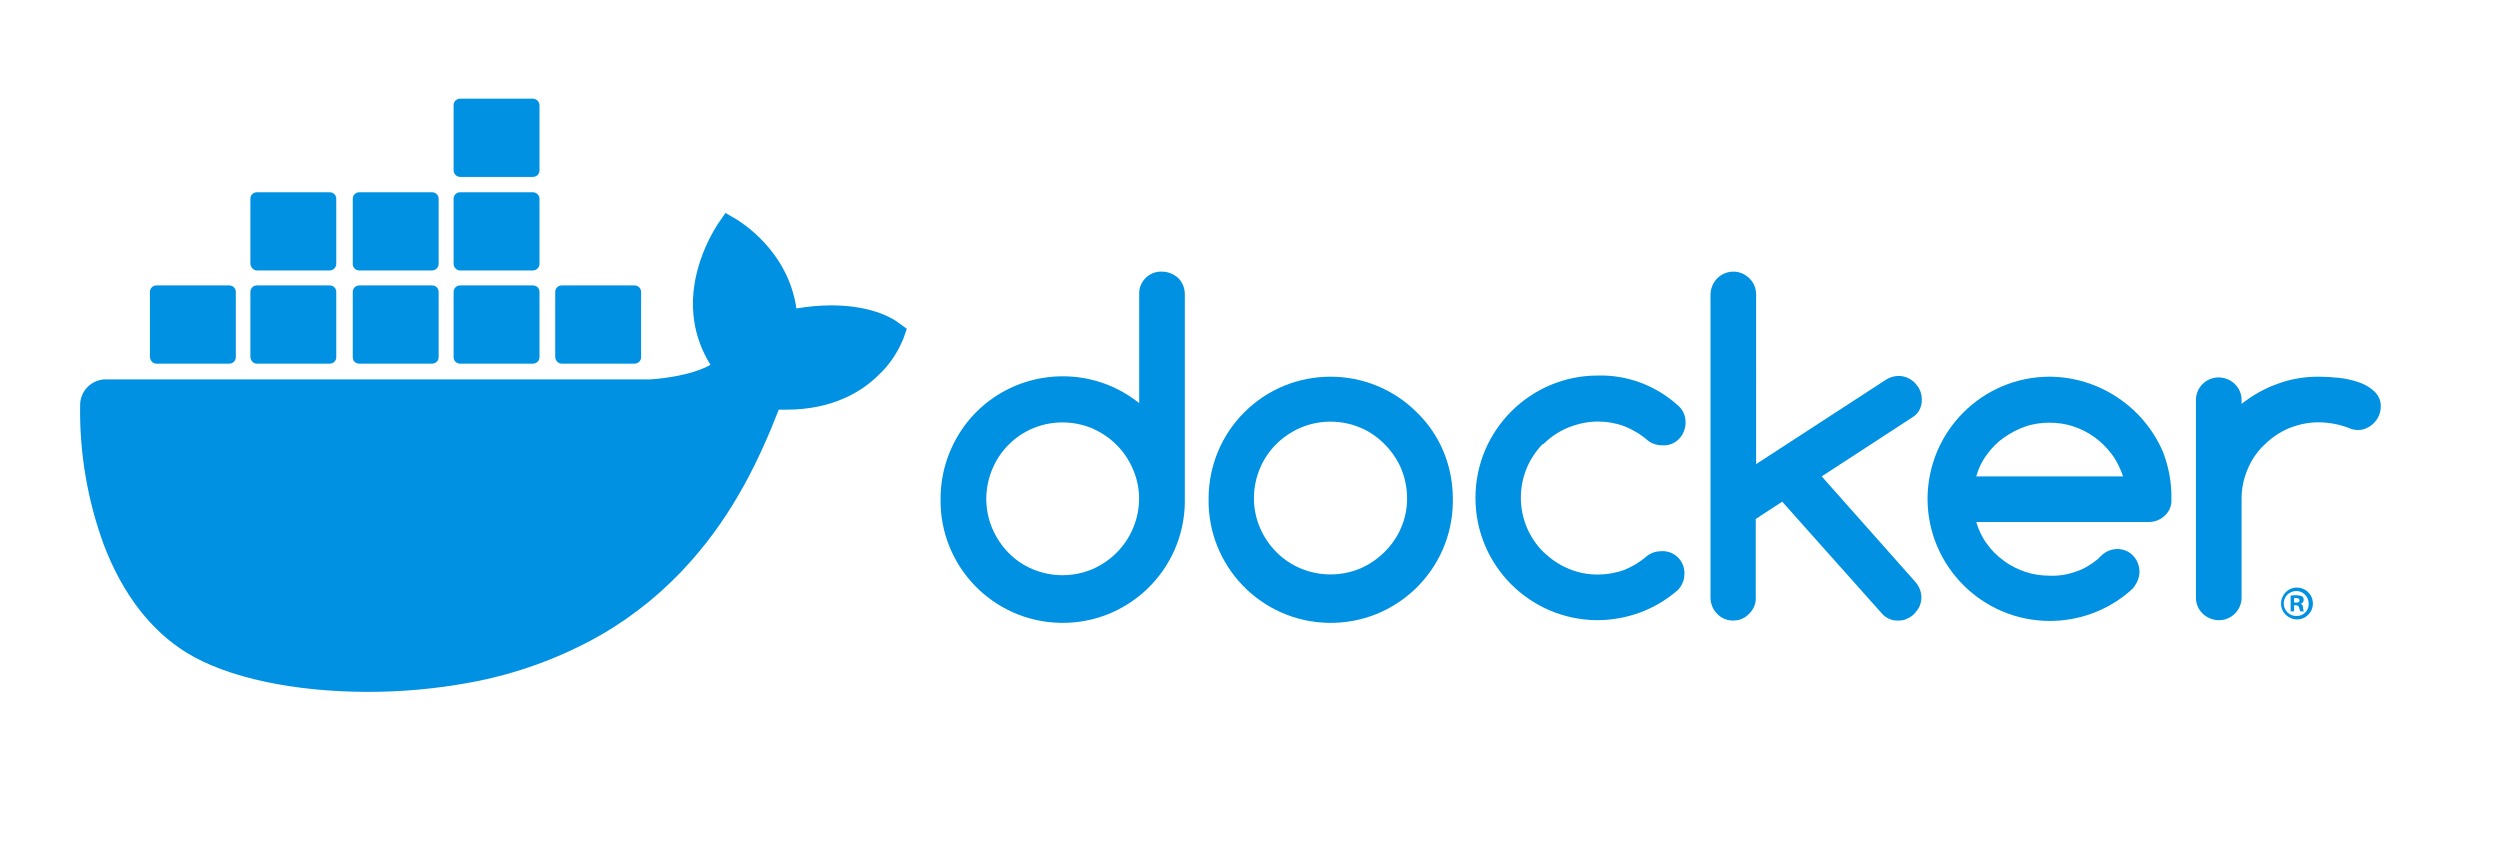 <?xml version="1.0" encoding="utf-8"?>
<!-- Generator: Adobe Illustrator 19.2.1, SVG Export Plug-In . SVG Version: 6.00 Build 0)  -->
<svg version="1.1" id="layer" xmlns="http://www.w3.org/2000/svg" xmlns:xlink="http://www.w3.org/1999/xlink" x="0px"
     y="0px" width="500px" height="170px"
     viewBox="0 0 652 100" xml:space="preserve">
<style type="text/css">
	.st0{fill:#0091E2;}
</style>
    <g transform="translate(0,-280)">
<path class="st0" d="M303,290c-3.2-0.1-5.8,2.4-5.9,5.5c0,0.1,0,0.3,0,0.4v28.4c-13.7-11-33.8-8.8-44.8,4.9c-4.5,5.7-7,12.7-7,20
	c-0.3,17.6,13.7,32.1,31.3,32.4c17.6,0.3,32.1-13.7,32.4-31.3c0-0.4,0-0.7,0-1.1v-53.3c0-1.6-0.6-3.1-1.7-4.2
	C306.1,290.6,304.6,290,303,290 M295.5,356.9c-2,4.8-5.8,8.6-10.6,10.7c-5,2.1-10.6,2.1-15.6,0c-4.8-2-8.5-5.9-10.5-10.6
	c-2.1-4.9-2.1-10.5,0-15.5c2-4.8,5.8-8.6,10.5-10.6c5-2.1,10.6-2.1,15.6,0c4.8,2.1,8.6,5.9,10.6,10.7
	C297.6,346.4,297.6,352,295.5,356.9"/>
        <path class="st0" d="M369.5,326.7c-12.4-12.4-32.6-12.4-45,0c-6,6-9.3,14.1-9.3,22.5c-0.3,17.6,13.7,32.1,31.3,32.4
	c17.6,0.3,32.1-13.7,32.4-31.3c0-0.4,0-0.7,0-1.1c0-4.2-0.8-8.3-2.4-12.2C374.9,333.1,372.5,329.6,369.5,326.7 M365.4,356.8
	c-1,2.4-2.5,4.5-4.3,6.3c-1.8,1.8-4,3.3-6.3,4.3c-5,2.1-10.6,2.1-15.6,0c-4.8-2-8.6-5.9-10.6-10.6c-2.1-4.9-2.1-10.5,0-15.5
	c2-4.8,5.8-8.5,10.6-10.6c5-2.1,10.6-2.1,15.6,0c2.4,1,4.5,2.5,6.3,4.3c1.8,1.8,3.3,4,4.3,6.3C367.5,346.4,367.5,352,365.4,356.8"/>
        <path class="st0" d="M501.2,323.2c0-0.8-0.2-1.6-0.5-2.3c-0.3-0.7-0.8-1.3-1.3-1.9c-0.5-0.5-1.2-1-1.9-1.3c-0.7-0.3-1.5-0.5-2.3-0.5
	c-1.1,0-2.2,0.3-3.2,0.9l-34,22.1V296c0-1.6-0.6-3.1-1.7-4.2c-1.1-1.1-2.6-1.8-4.2-1.8c-3.3,0-5.9,2.6-6,5.9c0,0,0,0,0,0.1V375
	c0,1.6,0.6,3.1,1.7,4.2c1.1,1.2,2.6,1.8,4.2,1.8c1.6,0,3.1-0.6,4.2-1.8c1.1-1.1,1.8-2.6,1.7-4.2v-20.5l6.9-4.5l26.3,29.5
	c1.1,1,2.5,1.6,4,1.5c0.8,0,1.6-0.1,2.3-0.5c0.7-0.3,1.3-0.7,1.9-1.3c0.5-0.6,1-1.2,1.3-1.9c0.3-0.7,0.5-1.5,0.5-2.3
	c0-1.5-0.6-3-1.6-4.1l-24.4-27.5l23.8-15.5C500.5,326.9,501.3,325.1,501.2,323.2"/>
        <path class="st0" d="M402.5,335c1.8-1.8,4-3.3,6.4-4.3c2.5-1,5.1-1.6,7.8-1.6c2.4,0,4.7,0.4,6.9,1.2c2.2,0.9,4.3,2.1,6.1,3.7
	c1.1,0.9,2.5,1.3,3.9,1.3c1.6,0.1,3.2-0.5,4.3-1.7c1.1-1.1,1.7-2.7,1.7-4.3c0-1.7-0.7-3.4-2.1-4.5c-5.7-5.1-13.1-7.9-20.8-7.7
	c-17.6,0-31.9,14.3-31.9,31.9c0,17.6,14.2,31.8,31.7,31.9c7.7,0,15.1-2.7,20.9-7.7c1.2-1.1,1.9-2.7,1.9-4.4c0.1-3.2-2.4-5.8-5.5-5.9
	c-0.1,0-0.3,0-0.4,0c-1.4,0-2.7,0.4-3.8,1.2c-1.8,1.6-3.8,2.8-6,3.7c-2.2,0.8-4.6,1.2-6.9,1.2c-2.7,0-5.3-0.5-7.8-1.6
	c-2.4-1-4.5-2.5-6.4-4.3c-7.8-7.8-7.8-20.4-0.1-28.2C402.5,335.1,402.5,335.1,402.5,335"/>
        <path class="st0" d="M619.3,321.3c-1.2-1.1-2.5-1.9-4-2.4c-1.7-0.6-3.5-1-5.3-1.2c-1.8-0.2-3.6-0.3-5.4-0.3c-3.6,0-7.3,0.6-10.7,1.9
	c-3.4,1.2-6.5,3-9.3,5.2v-1.2c-0.1-3.3-2.9-5.8-6.2-5.7c-3.1,0.1-5.6,2.6-5.7,5.7v51.9c0.1,3.3,2.9,5.8,6.2,5.7
	c3.1-0.1,5.6-2.6,5.7-5.7v-25.9c0-2.7,0.5-5.3,1.6-7.8c1-2.4,2.4-4.5,4.3-6.3c1.8-1.8,4-3.3,6.3-4.3c2.5-1,5.1-1.6,7.8-1.6
	c2.7,0,5.3,0.5,7.8,1.4c0.8,0.4,1.6,0.6,2.5,0.6c0.8,0,1.6-0.1,2.3-0.5c0.7-0.3,1.3-0.7,1.9-1.3c0.5-0.5,1-1.2,1.3-1.9
	c0.3-0.7,0.5-1.5,0.5-2.3C621,323.8,620.4,322.4,619.3,321.3"/>
        <path class="st0" d="M564.1,337c-5.1-11.8-16.7-19.5-29.5-19.6c-17.6,0-31.8,14.2-31.9,31.8c0,0,0,0,0,0c0,17.6,14.3,31.9,31.9,31.9
	c7.6,0,15-2.7,20.8-7.7c0.1-0.1,0.2-0.2,0.2-0.2c0.5-0.4,1-0.9,1.3-1.5c1.9-2.8,1.2-6.5-1.5-8.4c-2.3-1.5-5.3-1.2-7.3,0.7
	c-0.2,0.2-0.8,0.7-0.8,0.8l-0.1,0.1c-1.7,1.4-3.6,2.6-5.7,3.3c-2.2,0.8-4.5,1.2-6.9,1.1c-2.2,0-4.3-0.3-6.4-1
	c-2-0.7-3.9-1.6-5.6-2.9c-1.7-1.2-3.2-2.7-4.4-4.4c-1.3-1.7-2.2-3.7-2.8-5.7h45c1.6,0,3.1-0.6,4.2-1.7c1.2-1.1,1.8-2.6,1.7-4.2
	C566.4,345.1,565.6,340.9,564.1,337 M515.4,343.4c0.6-2.1,1.5-4,2.8-5.7c1.2-1.7,2.7-3.2,4.4-4.4c1.7-1.2,3.6-2.2,5.6-2.9
	c2-0.7,4.2-1,6.3-1c2.1,0,4.3,0.3,6.3,1c4,1.3,7.5,3.9,10,7.3c1.3,1.7,2.2,3.7,2.9,5.7H515.4z"/>
        <path class="st0" d="M599,372.4c-2.3,0-4.1,1.9-4.1,4.2c0,2.3,1.9,4.1,4.2,4.1c2.3,0,4.1-1.9,4.1-4.1
	C603.2,374.2,601.3,372.4,599,372.4C599,372.4,599,372.4,599,372.4 M599,379.8c-1.8,0.1-3.3-1.3-3.4-3.1c-0.1-1.8,1.3-3.3,3.1-3.4
	c1.8-0.1,3.3,1.3,3.4,3.1c0,0.1,0,0.1,0,0.2c0.1,1.7-1.3,3.2-3,3.2C599.1,379.8,599.1,379.8,599,379.8"/>
        <path class="st0" d="M600,376.6L600,376.6c0.5-0.1,0.8-0.5,0.8-1c0-0.4-0.1-0.7-0.4-0.9c-0.4-0.2-0.9-0.3-1.4-0.3
	c-0.5,0-1.1,0-1.6,0.1v4.1h0.9V377h0.4c0.5,0,0.8,0.2,0.9,0.6c0.1,0.3,0.2,0.7,0.3,1h1c-0.2-0.3-0.3-0.7-0.3-1
	C600.7,377.2,600.4,376.8,600,376.6 M598.8,376.3h-0.5v-1.2c0.2,0,0.4,0,0.5,0c0.6,0,0.9,0.3,0.9,0.6
	C599.8,376.1,599.3,376.4,598.8,376.3"/>
        <path class="st0" d="M234.4,303.4c-0.6-0.5-6-4.6-17.6-4.6c-3,0-6.1,0.3-9.1,0.8c-2.2-15.3-14.9-22.7-15.4-23.1l-3.1-1.8l-2,2.9
	c-2.5,3.9-4.4,8.3-5.5,12.8c-2.1,8.7-0.8,16.9,3.6,23.9c-5.3,3-13.9,3.7-15.7,3.8h-142c-3.7,0-6.7,3-6.7,6.7
	c-0.2,12.4,1.9,24.8,6.2,36.5c4.9,12.8,12.2,22.3,21.6,28.1c10.6,6.5,27.9,10.2,47.4,10.2c8.8,0,17.6-0.8,26.3-2.4
	c12.1-2.2,23.7-6.4,34.4-12.5c8.8-5.1,16.7-11.6,23.4-19.2c11.3-12.7,18-26.9,22.9-39.5c0.7,0,1.3,0,2,0c12.3,0,19.9-4.9,24.1-9.1
	c2.8-2.6,4.9-5.8,6.4-9.4l0.9-2.6L234.4,303.4z"/>
        <path class="st0" d="M40.8,314h19c0.9,0,1.7-0.7,1.7-1.7l0,0v-17c0-0.9-0.7-1.7-1.7-1.7c0,0,0,0,0,0h-19c-0.9,0-1.7,0.7-1.7,1.7
	c0,0,0,0,0,0v17C39.2,313.3,39.9,314,40.8,314L40.8,314"/>
        <path class="st0" d="M67,314h19c0.9,0,1.7-0.7,1.7-1.7l0,0v-17c0-0.9-0.7-1.7-1.7-1.7c0,0,0,0,0,0H67c-0.9,0-1.7,0.7-1.7,1.7v17
	C65.4,313.3,66.1,314,67,314"/>
        <path class="st0" d="M93.7,314h19c0.9,0,1.7-0.7,1.7-1.7l0,0v-17c0-0.9-0.7-1.7-1.7-1.7c0,0,0,0,0,0h-19c-0.9,0-1.7,0.7-1.7,1.7
	c0,0,0,0,0,0v17C92,313.3,92.7,314,93.7,314L93.7,314"/>
        <path class="st0" d="M120,314h19c0.9,0,1.7-0.7,1.7-1.7v-17c0-0.9-0.7-1.7-1.7-1.7l0,0h-19c-0.9,0-1.7,0.7-1.7,1.7c0,0,0,0,0,0v17
	C118.3,313.3,119.1,314,120,314L120,314"/>
        <path class="st0" d="M67,289.7h19c0.9,0,1.7-0.8,1.7-1.7v-17c0-0.9-0.7-1.7-1.7-1.7l0,0H67c-0.9,0-1.7,0.7-1.7,1.7v17
	C65.4,288.9,66.1,289.7,67,289.7"/>
        <path class="st0" d="M93.7,289.7h19c0.9,0,1.7-0.8,1.7-1.7v-17c0-0.9-0.7-1.7-1.7-1.7l0,0h-19c-0.9,0-1.7,0.7-1.7,1.7l0,0v17
	C92,288.9,92.7,289.7,93.7,289.7"/>
        <path class="st0" d="M120,289.7h19c0.9,0,1.7-0.8,1.7-1.7v-17c0-0.9-0.8-1.7-1.7-1.7h-19c-0.9,0-1.7,0.7-1.7,1.7l0,0v17
	C118.3,288.9,119.1,289.7,120,289.7"/>
        <path class="st0" d="M120,265.3h19c0.9,0,1.7-0.7,1.7-1.7v-17c0-0.9-0.8-1.7-1.7-1.7h-19c-0.9,0-1.7,0.7-1.7,1.7l0,0v17
	C118.3,264.5,119.1,265.3,120,265.3"/>
        <path class="st0" d="M146.5,314h19c0.9,0,1.7-0.7,1.7-1.7v-17c0-0.9-0.7-1.7-1.7-1.7l0,0h-19c-0.9,0-1.7,0.7-1.7,1.7c0,0,0,0,0,0v17
	C144.9,313.3,145.6,314,146.5,314"/>
	</g>
</svg>

